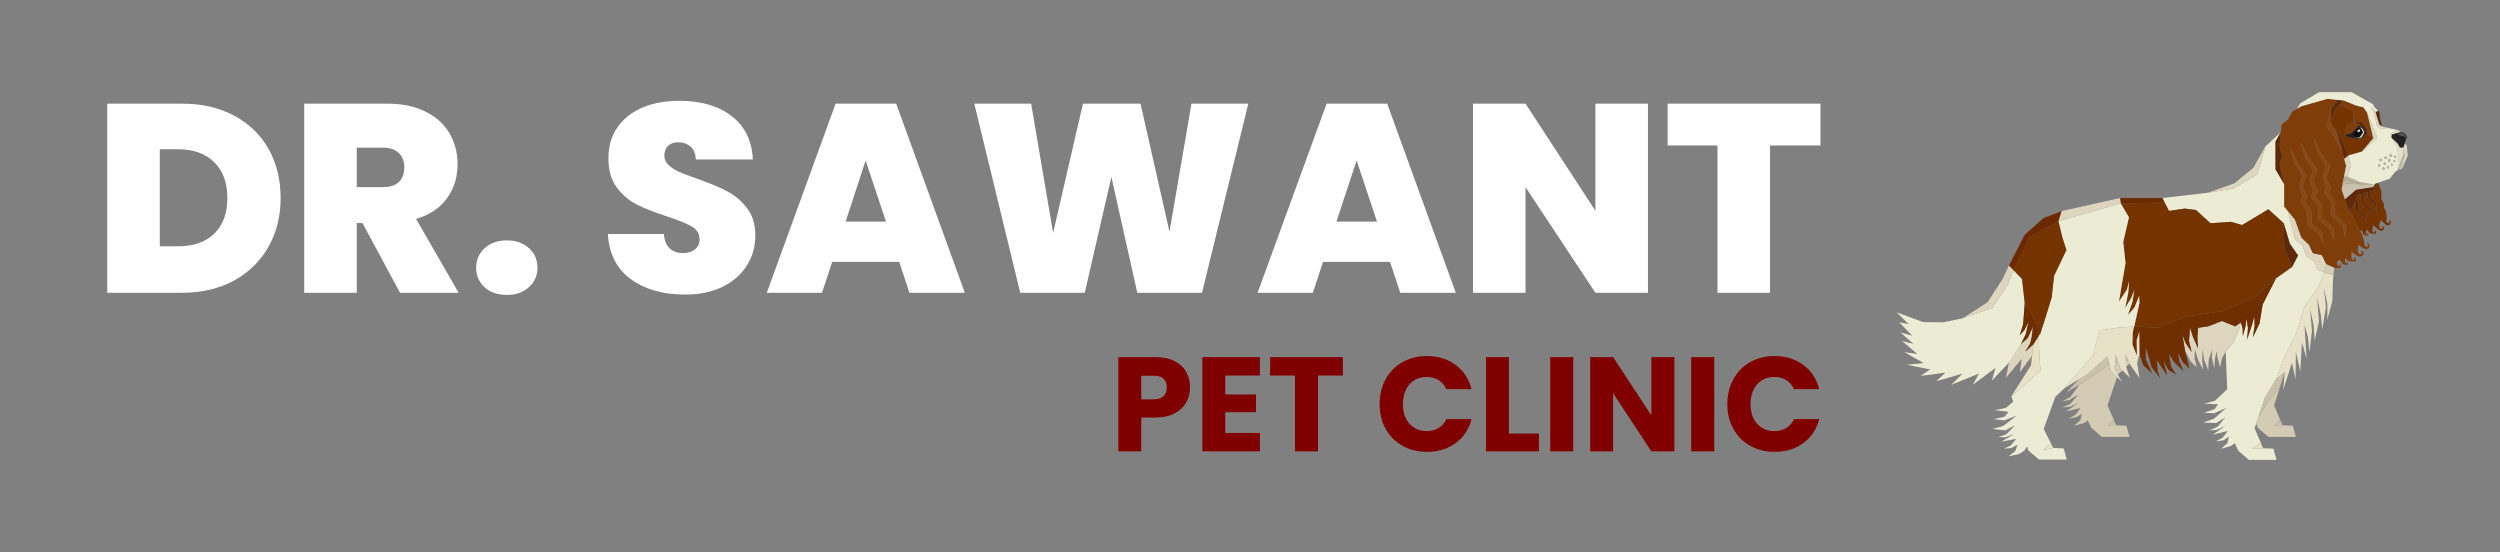 <svg viewBox="0 0 13.987 3.089" xmlns:xlink="http://www.w3.org/1999/xlink" version="1.1" xmlns="http://www.w3.org/2000/svg">
  <rect x="0" y="0" width="13.987" height="3.089" fill="#808080" stroke="none"/>
  <g transform="matrix(1,0,0,1,0.516,0.564)">
    <g>
      <path fill-rule="nonzero" fill="#ffffff" d="M 0.794 0.083 Q 0.919 0.15 0.987 0.27 Q 1.054 0.39 1.054 0.544 Q 1.054 0.697 0.986 0.817 Q 0.918 0.937 0.793 1.006 Q 0.667 1.074 0.503 1.074 L 0.084 1.074 L 0.084 0.016 L 0.503 0.016 Q 0.669 0.016 0.794 0.083 M 0.682 0.744 Q 0.756 0.673 0.756 0.544 Q 0.756 0.414 0.682 0.343 Q 0.609 0.271 0.48 0.271 L 0.378 0.271 L 0.378 0.814 L 0.48 0.814 Q 0.609 0.814 0.682 0.744 M 1.722 1.074 L 1.512 0.684 L 1.48 0.684 L 1.48 1.074 L 1.186 1.074 L 1.186 0.016 L 1.65 0.016 Q 1.777 0.016 1.866 0.061 Q 1.954 0.105 1.999 0.182 Q 2.044 0.259 2.044 0.355 Q 2.044 0.463 1.985 0.545 Q 1.926 0.627 1.812 0.661 L 2.05 1.074 L 1.722 1.074 M 1.48 0.483 L 1.626 0.483 Q 1.686 0.483 1.716 0.454 Q 1.746 0.426 1.746 0.372 Q 1.746 0.321 1.715 0.292 Q 1.684 0.262 1.626 0.262 L 1.48 0.262 L 1.48 0.483 M 2.195 1.043 Q 2.148 1 2.148 0.934 Q 2.148 0.868 2.195 0.825 Q 2.242 0.781 2.32 0.781 Q 2.397 0.781 2.444 0.825 Q 2.491 0.868 2.491 0.934 Q 2.491 0.999 2.444 1.042 Q 2.397 1.086 2.32 1.086 Q 2.242 1.086 2.195 1.043 M 3.012 0.997 Q 2.894 0.909 2.885 0.745 L 3.198 0.745 Q 3.203 0.801 3.231 0.826 Q 3.26 0.852 3.305 0.852 Q 3.345 0.852 3.371 0.832 Q 3.398 0.811 3.398 0.775 Q 3.398 0.729 3.354 0.703 Q 3.311 0.678 3.213 0.646 Q 3.11 0.612 3.046 0.58 Q 2.982 0.547 2.935 0.485 Q 2.888 0.423 2.888 0.322 Q 2.888 0.22 2.939 0.148 Q 2.99 0.075 3.08 0.037 Q 3.17 -2.220446049250313e-16 3.284 -2.220446049250313e-16 Q 3.468 -2.220446049250313e-16 3.578 0.086 Q 3.689 0.172 3.696 0.328 L 3.377 0.328 Q 3.375 0.28 3.347 0.256 Q 3.32 0.232 3.276 0.232 Q 3.243 0.232 3.222 0.252 Q 3.201 0.271 3.201 0.307 Q 3.201 0.337 3.224 0.359 Q 3.248 0.381 3.282 0.397 Q 3.317 0.412 3.384 0.436 Q 3.485 0.471 3.55 0.505 Q 3.615 0.538 3.662 0.599 Q 3.71 0.66 3.71 0.753 Q 3.71 0.847 3.662 0.922 Q 3.615 0.997 3.526 1.041 Q 3.437 1.084 3.315 1.084 Q 3.131 1.084 3.012 0.997 M 4.515 0.901 L 4.14 0.901 L 4.083 1.074 L 3.774 1.074 L 4.159 0.016 L 4.498 0.016 L 4.882 1.074 L 4.572 1.074 L 4.515 0.901 M 4.441 0.676 L 4.327 0.334 L 4.215 0.676 L 4.441 0.676 M 6.468 0.016 L 6.209 1.074 L 5.847 1.074 L 5.702 0.426 L 5.553 1.074 L 5.192 1.074 L 4.935 0.016 L 5.253 0.016 L 5.376 0.739 L 5.543 0.016 L 5.865 0.016 L 6.027 0.733 L 6.15 0.016 L 6.468 0.016 M 7.261 0.901 L 6.886 0.901 L 6.829 1.074 L 6.52 1.074 L 6.906 0.016 L 7.245 0.016 L 7.629 1.074 L 7.318 1.074 L 7.261 0.901 M 7.188 0.676 L 7.074 0.334 L 6.961 0.676 L 7.188 0.676 M 8.704 1.074 L 8.41 1.074 L 8.019 0.483 L 8.019 1.074 L 7.725 1.074 L 7.725 0.016 L 8.019 0.016 L 8.41 0.615 L 8.41 0.016 L 8.704 0.016 L 8.704 1.074 M 9.669 0.016 L 9.669 0.25 L 9.387 0.25 L 9.387 1.074 L 9.093 1.074 L 9.093 0.25 L 8.814 0.25 L 8.814 0.016 L 9.669 0.016"></path>
    </g>
    <g>
      <path fill-rule="nonzero" fill="#800000" d="M 6.121 1.687 Q 6.1 1.725 6.057 1.748 Q 6.013 1.772 5.949 1.772 L 5.869 1.772 L 5.869 1.961 L 5.741 1.961 L 5.741 1.434 L 5.949 1.434 Q 6.012 1.434 6.055 1.456 Q 6.099 1.478 6.12 1.516 Q 6.142 1.554 6.142 1.604 Q 6.142 1.649 6.121 1.687 M 5.994 1.652 Q 6.012 1.635 6.012 1.604 Q 6.012 1.572 5.994 1.555 Q 5.976 1.538 5.939 1.538 L 5.869 1.538 L 5.869 1.67 L 5.939 1.67 Q 5.976 1.67 5.994 1.652 M 6.339 1.537 L 6.339 1.643 L 6.511 1.643 L 6.511 1.742 L 6.339 1.742 L 6.339 1.858 L 6.533 1.858 L 6.533 1.961 L 6.211 1.961 L 6.211 1.434 L 6.533 1.434 L 6.533 1.537 L 6.339 1.537 M 6.997 1.434 L 6.997 1.537 L 6.858 1.537 L 6.858 1.961 L 6.729 1.961 L 6.729 1.537 L 6.59 1.537 L 6.59 1.434 L 6.997 1.434 M 7.236 1.558 Q 7.27 1.496 7.331 1.462 Q 7.391 1.428 7.467 1.428 Q 7.561 1.428 7.628 1.478 Q 7.695 1.527 7.717 1.613 L 7.576 1.613 Q 7.56 1.58 7.532 1.562 Q 7.503 1.545 7.466 1.545 Q 7.407 1.545 7.37 1.586 Q 7.333 1.628 7.333 1.697 Q 7.333 1.766 7.37 1.807 Q 7.407 1.848 7.466 1.848 Q 7.503 1.848 7.532 1.831 Q 7.56 1.814 7.576 1.781 L 7.717 1.781 Q 7.695 1.866 7.628 1.915 Q 7.561 1.964 7.467 1.964 Q 7.391 1.964 7.331 1.93 Q 7.27 1.896 7.236 1.835 Q 7.203 1.775 7.203 1.697 Q 7.203 1.619 7.236 1.558 M 7.926 1.862 L 8.094 1.862 L 8.094 1.961 L 7.798 1.961 L 7.798 1.434 L 7.926 1.434 L 7.926 1.862 M 8.286 1.434 L 8.286 1.961 L 8.157 1.961 L 8.157 1.434 L 8.286 1.434 M 8.852 1.961 L 8.723 1.961 L 8.509 1.636 L 8.509 1.961 L 8.381 1.961 L 8.381 1.434 L 8.509 1.434 L 8.723 1.76 L 8.723 1.434 L 8.852 1.434 L 8.852 1.961 M 9.075 1.434 L 9.075 1.961 L 8.946 1.961 L 8.946 1.434 L 9.075 1.434 M 9.182 1.558 Q 9.215 1.496 9.276 1.462 Q 9.336 1.428 9.413 1.428 Q 9.506 1.428 9.573 1.478 Q 9.64 1.527 9.662 1.613 L 9.521 1.613 Q 9.506 1.58 9.477 1.562 Q 9.448 1.545 9.411 1.545 Q 9.352 1.545 9.315 1.586 Q 9.278 1.628 9.278 1.697 Q 9.278 1.766 9.315 1.807 Q 9.352 1.848 9.411 1.848 Q 9.448 1.848 9.477 1.831 Q 9.506 1.814 9.521 1.781 L 9.662 1.781 Q 9.64 1.866 9.573 1.915 Q 9.506 1.964 9.413 1.964 Q 9.336 1.964 9.276 1.93 Q 9.215 1.896 9.182 1.835 Q 9.148 1.775 9.148 1.697 Q 9.148 1.619 9.182 1.558"></path>
    </g>
    <g clip-path="url(#SvgjsClipPath1001)">
      <g clip-path="url(#SvgjsClipPath1000a0bacb3e-d289-49e9-b6ba-ab05aea48de8)">
        <path fill-rule="nonzero" transform="matrix(1,0,0,1,0,0)" fill="#ddd5be" d="M 10.851 1.323 L 10.858 1.264 L 10.828 1.328 L 10.791 1.361 L 10.724 1.464 L 10.707 1.549 L 10.795 1.444 L 10.785 1.518 L 10.853 1.427 L 10.861 1.362 L 10.815 1.403 L 10.842 1.359 L 10.851 1.323 Z"></path>
      </g>
      <g clip-path="url(#SvgjsClipPath1000a0bacb3e-d289-49e9-b6ba-ab05aea48de8)">
        <path fill-rule="nonzero" transform="matrix(1,0,0,1,0,0)" fill="#ececd5" d="M 10.784 1.312 L 10.803 1.251 L 10.812 1.131 L 10.797 0.997 L 10.75 0.948 L 10.714 1.034 L 10.631 1.159 L 10.464 1.217 L 10.357 1.239 L 10.243 1.238 L 10.095 1.183 L 10.163 1.25 L 10.11 1.239 L 10.182 1.314 L 10.117 1.296 L 10.19 1.361 L 10.125 1.343 L 10.212 1.417 L 10.138 1.406 L 10.246 1.467 L 10.152 1.477 L 10.283 1.503 L 10.23 1.539 L 10.368 1.521 L 10.317 1.569 L 10.464 1.526 L 10.401 1.589 L 10.556 1.526 L 10.521 1.589 L 10.648 1.495 L 10.628 1.566 L 10.724 1.464 L 10.791 1.361 L 10.818 1.305 L 10.833 1.237 L 10.81 1.283 L 10.784 1.312 Z"></path>
      </g>
      <g clip-path="url(#SvgjsClipPath1000a0bacb3e-d289-49e9-b6ba-ab05aea48de8)">
        <path fill-rule="nonzero" transform="matrix(1,0,0,1,0,0)" fill="#d3cbb4" d="M 12.175 1.68 L 12.119 1.771 L 12.108 1.803 L 12.115 1.829 L 12.175 1.88 L 12.329 1.88 L 12.312 1.818 L 12.255 1.815 L 12.209 1.815 L 12.241 1.785 L 12.207 1.704 L 12.24 1.601 L 12.175 1.68 Z"></path>
      </g>
      <g clip-path="url(#SvgjsClipPath1000a0bacb3e-d289-49e9-b6ba-ab05aea48de8)">
        <path fill-rule="nonzero" transform="matrix(1,0,0,1,0,0)" fill="#ececd5" d="M 12.329 1.308 L 12.377 1.152 L 12.448 1.052 L 12.477 0.993 L 12.487 0.959 L 12.448 0.944 L 12.434 0.9 L 12.389 0.87 L 12.364 0.807 L 12.324 0.774 L 12.285 0.617 L 12.264 0.592 L 12.264 0.467 L 12.215 0.383 L 12.215 0.228 L 12.244 0.176 L 12.158 0.256 L 12.113 0.412 L 11.98 0.49 L 11.837 0.514 L 11.582 0.544 L 11.595 0.57 L 11.619 0.616 L 11.707 0.603 L 11.77 0.611 L 11.851 0.685 L 11.965 0.677 L 12.028 0.695 L 12.175 0.607 L 12.261 0.685 L 12.295 0.799 L 12.341 0.865 L 12.308 0.929 L 12.218 0.993 L 12.143 1.14 L 12.126 1.244 L 12.089 1.323 L 12.098 1.258 L 12.097 1.206 L 12.082 1.258 L 12.056 1.336 L 12.061 1.27 L 12.052 1.219 L 12.047 1.263 L 12.032 1.316 L 12.031 1.273 L 12.021 1.24 L 12.012 1.277 L 11.982 1.348 L 11.936 1.403 L 11.945 1.613 L 11.877 1.678 L 11.815 1.694 L 11.893 1.698 L 11.874 1.726 L 11.814 1.745 L 11.873 1.748 L 11.941 1.717 L 11.87 1.779 L 11.81 1.8 L 11.882 1.803 L 11.935 1.771 L 11.891 1.823 L 11.846 1.844 L 11.886 1.841 L 11.934 1.819 L 11.864 1.868 L 11.948 1.847 L 11.919 1.885 L 11.882 1.905 L 11.922 1.9 L 11.955 1.879 L 11.946 1.915 L 11.91 1.947 L 11.966 1.931 L 11.988 1.916 L 12.006 1.957 L 12.066 2.009 L 12.221 2.009 L 12.203 1.946 L 12.146 1.944 L 12.085 1.944 L 12.133 1.914 L 12.098 1.832 L 12.108 1.803 L 12.119 1.771 L 12.157 1.658 L 12.219 1.557 L 12.264 1.435 L 12.329 1.308 Z"></path>
      </g>
      <g clip-path="url(#SvgjsClipPath1000a0bacb3e-d289-49e9-b6ba-ab05aea48de8)">
        <path fill-rule="nonzero" transform="matrix(1,0,0,1,0,0)" fill="#e7e1c8" d="M 12.487 0.959 L 12.477 0.993 L 12.448 1.052 L 12.377 1.152 L 12.329 1.308 L 12.264 1.435 L 12.219 1.557 L 12.267 1.518 L 12.258 1.618 L 12.307 1.466 L 12.327 1.557 L 12.329 1.406 L 12.354 1.514 L 12.363 1.352 L 12.389 1.443 L 12.377 1.253 L 12.396 1.321 L 12.405 1.407 L 12.419 1.287 L 12.408 1.164 L 12.429 1.258 L 12.434 1.342 L 12.458 1.234 L 12.448 1.099 L 12.468 1.196 L 12.477 1.279 L 12.497 1.155 L 12.485 1.044 L 12.505 1.137 L 12.505 1.225 L 12.533 1.12 L 12.537 0.993 L 12.539 0.976 L 12.487 0.959 Z"></path>
      </g>
      <g clip-path="url(#SvgjsClipPath1000a0bacb3e-d289-49e9-b6ba-ab05aea48de8)">
        <path fill-rule="nonzero" transform="matrix(1,0,0,1,0,0)" fill="#753300" d="M 12.264 0.826 L 12.261 0.685 L 12.175 0.607 L 12.028 0.695 L 11.965 0.677 L 11.851 0.685 L 11.77 0.611 L 11.707 0.603 L 11.619 0.616 L 11.595 0.57 L 11.349 0.574 L 11.395 0.652 L 11.363 0.79 L 11.376 0.907 L 11.339 1.123 L 11.384 1.056 L 11.396 1.008 L 11.391 1.075 L 11.374 1.159 L 11.408 1.103 L 11.425 1.057 L 11.415 1.123 L 11.389 1.199 L 11.426 1.156 L 11.452 1.092 L 11.454 1.131 L 11.425 1.262 L 11.555 1.27 L 11.712 1.208 L 11.918 1.177 L 12.094 1.103 L 12.218 0.993 L 12.308 0.929 L 12.264 0.826 Z"></path>
      </g>
      <g clip-path="url(#SvgjsClipPath1000a0bacb3e-d289-49e9-b6ba-ab05aea48de8)">
        <path fill-rule="nonzero" transform="matrix(1,0,0,1,0,0)" fill="#ddd5be" d="M 11.982 1.348 L 12.012 1.277 L 12.021 1.24 L 11.99 1.262 L 11.915 1.232 L 11.838 1.262 L 11.782 1.27 L 11.778 1.319 L 11.781 1.385 L 11.752 1.317 L 11.737 1.27 L 11.731 1.343 L 11.746 1.406 L 11.712 1.356 L 11.694 1.308 L 11.709 1.398 L 11.74 1.457 L 11.775 1.492 L 11.762 1.443 L 11.764 1.391 L 11.783 1.453 L 11.81 1.504 L 11.805 1.45 L 11.807 1.394 L 11.817 1.453 L 11.839 1.508 L 11.841 1.449 L 11.859 1.393 L 11.859 1.438 L 11.872 1.497 L 11.877 1.442 L 11.885 1.401 L 11.891 1.438 L 11.905 1.491 L 11.915 1.442 L 11.936 1.403 L 11.982 1.348 Z"></path>
      </g>
      <g clip-path="url(#SvgjsClipPath1000a0bacb3e-d289-49e9-b6ba-ab05aea48de8)">
        <path fill-rule="nonzero" transform="matrix(1,0,0,1,0,0)" fill="#d3cbb4" d="M 11.336 1.463 L 11.317 1.467 L 11.314 1.498 L 11.333 1.532 L 11.358 1.508 L 11.348 1.498 L 11.336 1.463 Z"></path>
      </g>
      <g clip-path="url(#SvgjsClipPath1000a0bacb3e-d289-49e9-b6ba-ab05aea48de8)">
        <path fill-rule="nonzero" transform="matrix(1,0,0,1,0,0)" fill="#d3cbb4" d="M 11.286 1.474 L 11.118 1.588 L 11.067 1.658 L 11.023 1.68 L 11.06 1.675 L 11.112 1.643 L 11.068 1.695 L 11.023 1.715 L 11.064 1.712 L 11.111 1.691 L 11.041 1.739 L 11.125 1.718 L 11.096 1.757 L 11.059 1.777 L 11.099 1.771 L 11.132 1.751 L 11.123 1.787 L 11.087 1.818 L 11.143 1.803 L 11.165 1.788 L 11.184 1.829 L 11.243 1.88 L 11.398 1.88 L 11.381 1.818 L 11.323 1.815 L 11.277 1.815 L 11.31 1.784 L 11.275 1.704 L 11.329 1.545 L 11.294 1.508 L 11.286 1.474 Z"></path>
      </g>
      <g clip-path="url(#SvgjsClipPath1000a0bacb3e-d289-49e9-b6ba-ab05aea48de8)">
        <path fill-rule="nonzero" transform="matrix(1,0,0,1,0,0)" fill="#d3cbb4" d="M 11.377 1.455 L 11.379 1.489 L 11.399 1.47 L 11.391 1.452 L 11.377 1.455 Z"></path>
      </g>
      <g clip-path="url(#SvgjsClipPath1000a0bacb3e-d289-49e9-b6ba-ab05aea48de8)">
        <path fill-rule="nonzero" transform="matrix(1,0,0,1,0,0)" fill="#c9c1aa" d="M 11.376 1.419 L 11.377 1.455 L 11.391 1.452 L 11.376 1.419 Z"></path>
      </g>
      <g clip-path="url(#SvgjsClipPath1000a0bacb3e-d289-49e9-b6ba-ab05aea48de8)">
        <path fill-rule="nonzero" transform="matrix(1,0,0,1,0,0)" fill="#c9c1aa" d="M 11.321 1.422 L 11.317 1.467 L 11.336 1.463 L 11.321 1.422 Z"></path>
      </g>
      <g clip-path="url(#SvgjsClipPath1000a0bacb3e-d289-49e9-b6ba-ab05aea48de8)">
        <path fill-rule="nonzero" transform="matrix(1,0,0,1,0,0)" fill="#c9c1aa" d="M 11.275 1.429 L 11.162 1.53 L 11.116 1.557 L 11.045 1.632 L 11.118 1.588 L 11.286 1.474 L 11.275 1.429 Z"></path>
      </g>
      <g clip-path="url(#SvgjsClipPath1000a0bacb3e-d289-49e9-b6ba-ab05aea48de8)">
        <path fill-rule="nonzero" transform="matrix(1,0,0,1,0,0)" fill="#e7e1c8" d="M 11.449 1.432 L 11.455 1.42 L 11.454 1.287 L 11.437 1.34 L 11.439 1.423 L 11.416 1.364 L 11.417 1.296 L 11.425 1.262 L 11.329 1.27 L 11.229 1.284 L 11.195 1.422 L 11.034 1.608 L 11.116 1.557 L 11.162 1.53 L 11.275 1.429 L 11.286 1.474 L 11.294 1.508 L 11.329 1.545 L 11.357 1.576 L 11.333 1.532 L 11.314 1.498 L 11.317 1.467 L 11.321 1.422 L 11.336 1.463 L 11.348 1.498 L 11.358 1.508 L 11.401 1.55 L 11.379 1.489 L 11.379 1.489 L 11.377 1.455 L 11.376 1.419 L 11.391 1.452 L 11.399 1.47 L 11.404 1.48 L 11.454 1.55 L 11.441 1.469 L 11.449 1.432 Z"></path>
      </g>
      <g clip-path="url(#SvgjsClipPath1000a0bacb3e-d289-49e9-b6ba-ab05aea48de8)">
        <path fill-rule="nonzero" transform="matrix(1,0,0,1,0,0)" fill="#ddd5be" d="M 12.285 0.617 L 12.324 0.664 L 12.36 0.765 L 12.403 0.806 L 12.424 0.853 L 12.475 0.864 L 12.499 0.914 L 12.487 0.959 L 12.448 0.944 L 12.434 0.9 L 12.389 0.87 L 12.364 0.807 L 12.324 0.774 L 12.285 0.617 Z"></path>
      </g>
      <g clip-path="url(#SvgjsClipPath1000a0bacb3e-d289-49e9-b6ba-ab05aea48de8)">
        <path fill-rule="nonzero" transform="matrix(1,0,0,1,0,0)" fill="#ececd5" d="M 11.376 0.907 L 11.363 0.79 L 11.395 0.652 L 11.349 0.574 L 11 0.673 L 11.023 0.767 L 11.045 0.835 L 10.976 0.979 L 10.963 1.098 L 10.931 1.203 L 10.9 1.3 L 10.888 1.319 L 10.9 1.51 L 10.737 1.653 L 10.747 1.684 L 10.706 1.718 L 10.643 1.731 L 10.721 1.74 L 10.7 1.767 L 10.638 1.781 L 10.698 1.788 L 10.767 1.761 L 10.692 1.819 L 10.631 1.836 L 10.703 1.844 L 10.758 1.815 L 10.71 1.865 L 10.664 1.882 L 10.705 1.882 L 10.754 1.863 L 10.681 1.907 L 10.765 1.891 L 10.734 1.928 L 10.696 1.946 L 10.736 1.943 L 10.771 1.924 L 10.759 1.96 L 10.721 1.989 L 10.778 1.977 L 10.809 1.958 L 10.825 1.933 L 10.832 1.956 L 10.892 2.007 L 11.047 2.007 L 11.03 1.945 L 10.972 1.942 L 10.913 1.954 L 10.959 1.917 L 10.918 1.836 L 10.983 1.656 L 11.034 1.608 L 11.195 1.422 L 11.229 1.284 L 11.329 1.27 L 11.425 1.262 L 11.454 1.131 L 11.452 1.092 L 11.426 1.156 L 11.389 1.199 L 11.415 1.123 L 11.425 1.057 L 11.408 1.103 L 11.374 1.159 L 11.391 1.075 L 11.396 1.008 L 11.384 1.056 L 11.339 1.123 L 11.376 0.907 Z"></path>
      </g>
      <g clip-path="url(#SvgjsClipPath1000a0bacb3e-d289-49e9-b6ba-ab05aea48de8)">
        <path fill-rule="nonzero" transform="matrix(1,0,0,1,0,0)" fill="#c9c1aa" d="M 12.584 0.498 L 12.603 0.552 L 12.666 0.498 L 12.762 0.483 L 12.776 0.462 L 12.762 0.467 L 12.685 0.467 L 12.611 0.462 L 12.589 0.472 L 12.584 0.498 Z"></path>
      </g>
      <g clip-path="url(#SvgjsClipPath1000a0bacb3e-d289-49e9-b6ba-ab05aea48de8)">
        <path fill-rule="nonzero" transform="matrix(1,0,0,1,0,0)" fill="#5e290a" d="M 12.774 0.062 L 12.789 0.056 L 12.797 0.063 L 12.799 0.096 L 12.811 0.144 L 12.795 0.132 L 12.774 0.062 Z"></path>
      </g>
      <g clip-path="url(#SvgjsClipPath1000a0bacb3e-d289-49e9-b6ba-ab05aea48de8)">
        <path fill-rule="nonzero" transform="matrix(1,0,0,1,0,0)" fill="#753300" d="M 12.52 0.118 L 12.547 0.051 L 12.576 0.02 L 12.649 0.056 L 12.652 0.118 L 12.611 0.143 L 12.6 0.195 L 12.663 0.213 L 12.702 0.209 L 12.717 0.186 L 12.727 0.184 L 12.762 0.209 L 12.699 0.283 L 12.622 0.306 L 12.57 0.182 L 12.54 0.151 L 12.52 0.118 Z"></path>
      </g>
      <g clip-path="url(#SvgjsClipPath1000a0bacb3e-d289-49e9-b6ba-ab05aea48de8)">
        <path fill-rule="nonzero" transform="matrix(1,0,0,1,0,0)" fill="#7f3d0a" d="M 12.652 0.118 L 12.679 0.128 L 12.699 0.143 L 12.68 0.139 L 12.641 0.179 L 12.6 0.195 L 12.611 0.143 L 12.652 0.118 Z"></path>
      </g>
      <g clip-path="url(#SvgjsClipPath1000a0bacb3e-d289-49e9-b6ba-ab05aea48de8)">
        <path fill-rule="nonzero" transform="matrix(1,0,0,1,0,0)" fill="#7f3d0a" d="M 12.724 0.795 L 12.733 0.803 L 12.729 0.818 L 12.713 0.811 L 12.711 0.788 L 12.701 0.753 L 12.688 0.728 L 12.633 0.622 L 12.615 0.586 L 12.603 0.552 L 12.584 0.498 L 12.589 0.472 L 12.594 0.444 L 12.598 0.425 L 12.61 0.363 L 12.599 0.324 L 12.59 0.29 L 12.546 0.204 L 12.501 0.143 L 12.526 0.048 L 12.562 -0.006 L 12.506 -0.011 L 12.36 0.03 L 12.335 0.045 L 12.307 0.062 L 12.286 0.104 L 12.25 0.132 L 12.244 0.176 L 12.238 0.254 L 12.252 0.31 L 12.238 0.359 L 12.264 0.467 L 12.264 0.592 L 12.285 0.617 L 12.324 0.664 L 12.36 0.765 L 12.403 0.806 L 12.424 0.852 L 12.475 0.864 L 12.499 0.914 L 12.544 0.935 L 12.562 0.935 L 12.576 0.936 L 12.582 0.923 L 12.57 0.909 L 12.575 0.919 L 12.57 0.927 L 12.562 0.921 L 12.559 0.911 L 12.56 0.898 L 12.577 0.89 L 12.591 0.914 L 12.617 0.919 L 12.622 0.904 L 12.613 0.893 L 12.618 0.904 L 12.615 0.911 L 12.606 0.907 L 12.603 0.894 L 12.605 0.882 L 12.629 0.898 L 12.663 0.898 L 12.666 0.881 L 12.646 0.872 L 12.657 0.881 L 12.658 0.889 L 12.648 0.891 L 12.64 0.879 L 12.64 0.846 L 12.677 0.87 L 12.697 0.87 L 12.709 0.857 L 12.705 0.843 L 12.687 0.841 L 12.7 0.849 L 12.696 0.858 L 12.683 0.858 L 12.675 0.84 L 12.678 0.807 L 12.704 0.822 L 12.719 0.832 L 12.738 0.824 L 12.741 0.801 Z M 12.461 0.75 L 12.396 0.694 L 12.393 0.616 L 12.357 0.567 L 12.366 0.529 L 12.349 0.475 L 12.367 0.417 L 12.322 0.348 L 12.295 0.259 L 12.338 0.348 L 12.389 0.417 L 12.365 0.482 L 12.393 0.536 L 12.377 0.565 L 12.416 0.616 L 12.416 0.688 L 12.479 0.739 L 12.482 0.799 Z M 12.52 0.719 L 12.456 0.663 L 12.452 0.585 L 12.416 0.537 L 12.425 0.499 L 12.408 0.444 L 12.426 0.386 L 12.381 0.317 L 12.354 0.229 L 12.397 0.317 L 12.449 0.386 L 12.424 0.451 L 12.452 0.505 L 12.437 0.534 L 12.475 0.585 L 12.475 0.658 L 12.538 0.708 L 12.542 0.784 Z M 12.591 0.701 L 12.528 0.641 L 12.525 0.563 L 12.488 0.514 L 12.498 0.476 L 12.481 0.421 L 12.498 0.363 L 12.454 0.295 L 12.426 0.206 L 12.47 0.295 L 12.521 0.364 L 12.496 0.429 L 12.524 0.483 L 12.509 0.512 L 12.547 0.563 L 12.547 0.635 L 12.606 0.689 L 12.609 0.774 Z"></path>
      </g>
      <g clip-path="url(#SvgjsClipPath1000a0bacb3e-d289-49e9-b6ba-ab05aea48de8)">
        <path fill-rule="nonzero" transform="matrix(1,0,0,1,0,0)" fill="#894714" d="M 12.416 0.688 L 12.416 0.616 L 12.377 0.565 L 12.393 0.536 L 12.365 0.482 L 12.389 0.417 L 12.338 0.348 L 12.295 0.259 L 12.322 0.348 L 12.367 0.417 L 12.349 0.475 L 12.366 0.529 L 12.357 0.567 L 12.393 0.616 L 12.396 0.694 L 12.461 0.75 L 12.482 0.799 L 12.479 0.739 L 12.416 0.688 Z"></path>
      </g>
      <g clip-path="url(#SvgjsClipPath1000a0bacb3e-d289-49e9-b6ba-ab05aea48de8)">
        <path fill-rule="nonzero" transform="matrix(1,0,0,1,0,0)" fill="#894714" d="M 12.475 0.658 L 12.475 0.585 L 12.436 0.534 L 12.452 0.505 L 12.424 0.451 L 12.449 0.386 L 12.397 0.317 L 12.354 0.229 L 12.381 0.317 L 12.426 0.386 L 12.409 0.444 L 12.425 0.499 L 12.416 0.537 L 12.452 0.585 L 12.456 0.663 L 12.52 0.719 L 12.542 0.784 L 12.538 0.708 L 12.475 0.658 Z"></path>
      </g>
      <g clip-path="url(#SvgjsClipPath1000a0bacb3e-d289-49e9-b6ba-ab05aea48de8)">
        <path fill-rule="nonzero" transform="matrix(1,0,0,1,0,0)" fill="#894714" d="M 12.547 0.635 L 12.547 0.563 L 12.509 0.512 L 12.524 0.483 L 12.496 0.429 L 12.521 0.363 L 12.47 0.295 L 12.426 0.206 L 12.454 0.295 L 12.498 0.363 L 12.481 0.421 L 12.498 0.476 L 12.488 0.514 L 12.525 0.563 L 12.528 0.641 L 12.591 0.701 L 12.609 0.774 L 12.606 0.689 L 12.547 0.635 Z"></path>
      </g>
      <g clip-path="url(#SvgjsClipPath1000a0bacb3e-d289-49e9-b6ba-ab05aea48de8)">
        <path fill-rule="nonzero" transform="matrix(1,0,0,1,0,0)" fill="#e2e2cb" d="M 12.911 0.261 L 12.93 0.261 L 12.93 0.284 L 12.93 0.301 L 12.899 0.387 L 12.903 0.303 L 12.894 0.257 L 12.864 0.206 L 12.899 0.239 L 12.911 0.261 Z"></path>
      </g>
      <g clip-path="url(#SvgjsClipPath1000a0bacb3e-d289-49e9-b6ba-ab05aea48de8)">
        <path fill-rule="nonzero" transform="matrix(1,0,0,1,0,0)" fill="#bfb7a0" d="M 12.93 0.284 L 12.938 0.307 L 12.916 0.383 L 12.899 0.387 L 12.93 0.301 L 12.93 0.284 Z"></path>
      </g>
      <g clip-path="url(#SvgjsClipPath1000a0bacb3e-d289-49e9-b6ba-ab05aea48de8)">
        <path fill-rule="nonzero" transform="matrix(1,0,0,1,0,0)" fill="#5e290a" d="M 12.652 0.118 L 12.698 0.118 L 12.728 0.154 L 12.727 0.184 L 12.699 0.143 L 12.679 0.128 L 12.652 0.118 Z"></path>
      </g>
      <g clip-path="url(#SvgjsClipPath1000a0bacb3e-d289-49e9-b6ba-ab05aea48de8)">
        <path fill-rule="nonzero" transform="matrix(1,0,0,1,0,0)" fill="#5e290a" d="M 12.596 -0.002 L 12.576 0.02 L 12.547 0.051 L 12.52 0.118 L 12.526 0.048 L 12.562 -0.006 L 12.596 -0.002 Z"></path>
      </g>
      <g clip-path="url(#SvgjsClipPath1000a0bacb3e-d289-49e9-b6ba-ab05aea48de8)">
        <path fill-rule="nonzero" transform="matrix(1,0,0,1,0,0)" fill="#ddd5be" d="M 12.899 0.163 L 12.917 0.175 L 12.866 0.189 L 12.864 0.206 L 12.858 0.184 L 12.899 0.163 Z"></path>
      </g>
      <g clip-path="url(#SvgjsClipPath1000a0bacb3e-d289-49e9-b6ba-ab05aea48de8)">
        <path fill-rule="nonzero" transform="matrix(1,0,0,1,0,0)" fill="#d8d8c1" d="M 12.938 0.237 L 12.93 0.261 L 12.93 0.284 L 12.938 0.307 L 12.916 0.383 L 12.922 0.382 L 12.955 0.307 L 12.95 0.251 L 12.938 0.237 Z"></path>
      </g>
      <g clip-path="url(#SvgjsClipPath1000a0bacb3e-d289-49e9-b6ba-ab05aea48de8)">
        <path fill-rule="nonzero" transform="matrix(1,0,0,1,0,0)" fill="#ddd5be" d="M 12.599 0.324 L 12.622 0.306 L 12.638 0.358 L 12.619 0.425 L 12.598 0.425 L 12.61 0.363 L 12.599 0.324 Z"></path>
      </g>
      <g clip-path="url(#SvgjsClipPath1000a0bacb3e-d289-49e9-b6ba-ab05aea48de8)">
        <path fill-rule="nonzero" transform="matrix(1,0,0,1,0,0)" fill="#5e290a" d="M 12.54 0.151 L 12.57 0.182 L 12.622 0.306 L 12.599 0.324 L 12.59 0.29 L 12.561 0.184 L 12.54 0.151 Z"></path>
      </g>
      <g clip-path="url(#SvgjsClipPath1000a0bacb3e-d289-49e9-b6ba-ab05aea48de8)">
        <path fill-rule="nonzero" transform="matrix(1,0,0,1,0,0)" fill="#bfb7a0" d="M 12.685 0.467 L 12.614 0.444 L 12.594 0.444 L 12.589 0.472 L 12.611 0.462 L 12.685 0.467 Z"></path>
      </g>
      <g clip-path="url(#SvgjsClipPath1000a0bacb3e-d289-49e9-b6ba-ab05aea48de8)">
        <path fill-rule="nonzero" transform="matrix(1,0,0,1,0,0)" fill="#7f3d0a" d="M 12.727 0.065 L 12.706 0.036 L 12.668 0.027 L 12.596 -0.002 L 12.576 0.02 L 12.649 0.056 L 12.652 0.118 L 12.698 0.118 L 12.728 0.154 L 12.727 0.184 L 12.762 0.209 L 12.727 0.065 Z"></path>
      </g>
      <g clip-path="url(#SvgjsClipPath1000a0bacb3e-d289-49e9-b6ba-ab05aea48de8)">
        <path fill-rule="nonzero" transform="matrix(1,0,0,1,0,0)" fill="#894714" d="M 12.526 0.048 L 12.5 0.143 L 12.546 0.204 L 12.59 0.29 L 12.561 0.184 L 12.54 0.151 L 12.52 0.118 L 12.526 0.048 Z"></path>
      </g>
      <g clip-path="url(#SvgjsClipPath1000a0bacb3e-d289-49e9-b6ba-ab05aea48de8)">
        <path fill-rule="nonzero" transform="matrix(1,0,0,1,0,0)" fill="#d8d8c1" d="M 12.747 0.031 L 12.774 0.062 L 12.795 0.132 L 12.811 0.144 L 12.847 0.152 L 12.804 0.156 L 12.783 0.143 L 12.766 0.067 L 12.747 0.031 Z"></path>
      </g>
      <g clip-path="url(#SvgjsClipPath1000a0bacb3e-d289-49e9-b6ba-ab05aea48de8)">
        <path fill-rule="nonzero" transform="matrix(1,0,0,1,0,0)" fill="#753300" d="M 12.847 0.665 L 12.854 0.674 L 12.848 0.686 L 12.835 0.677 L 12.837 0.657 L 12.835 0.623 L 12.822 0.599 L 12.821 0.575 L 12.807 0.552 L 12.807 0.507 L 12.789 0.458 L 12.781 0.461 L 12.767 0.502 L 12.743 0.508 L 12.742 0.539 L 12.779 0.573 L 12.781 0.625 L 12.77 0.58 L 12.73 0.543 L 12.729 0.511 L 12.704 0.518 L 12.713 0.53 L 12.713 0.575 L 12.752 0.606 L 12.755 0.654 L 12.741 0.613 L 12.701 0.578 L 12.699 0.53 L 12.692 0.521 L 12.678 0.524 L 12.666 0.55 L 12.678 0.566 L 12.677 0.611 L 12.717 0.642 L 12.719 0.68 L 12.706 0.649 L 12.666 0.614 L 12.664 0.566 L 12.661 0.562 L 12.633 0.622 L 12.688 0.728 L 12.698 0.723 L 12.706 0.747 L 12.729 0.756 L 12.736 0.744 L 12.73 0.733 L 12.732 0.743 L 12.728 0.749 L 12.721 0.744 L 12.721 0.731 L 12.725 0.721 L 12.743 0.74 L 12.774 0.746 L 12.779 0.731 L 12.764 0.72 L 12.772 0.73 L 12.771 0.737 L 12.762 0.737 L 12.756 0.725 L 12.762 0.696 L 12.792 0.723 L 12.81 0.728 L 12.823 0.718 L 12.822 0.705 L 12.806 0.7 L 12.816 0.709 L 12.811 0.717 L 12.799 0.714 L 12.795 0.697 L 12.804 0.667 L 12.824 0.686 L 12.836 0.697 L 12.854 0.694 L 12.862 0.674 L 12.847 0.665 Z"></path>
      </g>
      <g clip-path="url(#SvgjsClipPath1000a0bacb3e-d289-49e9-b6ba-ab05aea48de8)">
        <path fill-rule="nonzero" transform="matrix(1,0,0,1,0,0)" fill="#5e290a" d="M 12.664 0.566 L 12.666 0.614 L 12.706 0.649 L 12.719 0.68 L 12.717 0.642 L 12.677 0.611 L 12.678 0.566 L 12.666 0.55 L 12.678 0.524 L 12.692 0.521 L 12.699 0.53 L 12.701 0.578 L 12.741 0.613 L 12.755 0.654 L 12.752 0.606 L 12.713 0.575 L 12.713 0.53 L 12.704 0.518 L 12.729 0.511 L 12.73 0.543 L 12.77 0.58 L 12.781 0.625 L 12.779 0.573 L 12.742 0.539 L 12.743 0.508 L 12.767 0.502 L 12.781 0.461 L 12.776 0.462 L 12.762 0.483 L 12.666 0.498 L 12.603 0.552 L 12.615 0.586 L 12.633 0.622 L 12.661 0.562 L 12.664 0.566 Z"></path>
      </g>
      <g clip-path="url(#SvgjsClipPath1000a0bacb3e-d289-49e9-b6ba-ab05aea48de8)">
        <path fill-rule="nonzero" transform="matrix(1,0,0,1,0,0)" fill="#5e290a" d="M 12.244 0.176 L 12.215 0.228 L 12.215 0.383 L 12.264 0.467 L 12.238 0.359 L 12.252 0.31 L 12.238 0.254 L 12.244 0.176 Z"></path>
      </g>
      <g clip-path="url(#SvgjsClipPath1000a0bacb3e-d289-49e9-b6ba-ab05aea48de8)">
        <path fill-rule="nonzero" transform="matrix(1,0,0,1,0,0)" fill="#ddd5be" d="M 12.158 0.256 L 12.113 0.412 L 11.98 0.49 L 11.837 0.514 L 11.984 0.462 L 12.091 0.375 L 12.158 0.256 Z"></path>
      </g>
      <g clip-path="url(#SvgjsClipPath1000a0bacb3e-d289-49e9-b6ba-ab05aea48de8)">
        <path fill-rule="nonzero" transform="matrix(1,0,0,1,0,0)" fill="#ddd5be" d="M 10.724 0.921 L 10.75 0.948 L 10.714 1.034 L 10.631 1.159 L 10.464 1.217 L 10.604 1.127 L 10.688 0.997 L 10.724 0.921 Z"></path>
      </g>
      <g clip-path="url(#SvgjsClipPath1000a0bacb3e-d289-49e9-b6ba-ab05aea48de8)">
        <path fill-rule="nonzero" transform="matrix(1,0,0,1,0,0)" fill="#5e290a" d="M 12.261 0.685 L 12.295 0.799 L 12.341 0.865 L 12.308 0.929 L 12.264 0.826 L 12.261 0.685 Z"></path>
      </g>
      <g clip-path="url(#SvgjsClipPath1000a0bacb3e-d289-49e9-b6ba-ab05aea48de8)">
        <path fill-rule="nonzero" transform="matrix(1,0,0,1,0,0)" fill="#e7e1c8" d="M 10.888 1.319 L 10.9 1.51 L 10.737 1.653 L 10.847 1.48 L 10.853 1.427 L 10.861 1.362 L 10.888 1.319 Z"></path>
      </g>
      <g clip-path="url(#SvgjsClipPath1000a0bacb3e-d289-49e9-b6ba-ab05aea48de8)">
        <path fill-rule="nonzero" transform="matrix(1,0,0,1,0,0)" fill="#6b2900" d="M 11.582 0.544 L 11.595 0.57 L 11.349 0.574 L 11.345 0.544 L 11.582 0.544 Z"></path>
      </g>
      <g clip-path="url(#SvgjsClipPath1000a0bacb3e-d289-49e9-b6ba-ab05aea48de8)">
        <path fill-rule="nonzero" transform="matrix(1,0,0,1,0,0)" fill="#6f2e00" d="M 11.918 1.177 L 11.712 1.208 L 11.555 1.27 L 11.425 1.262 L 11.417 1.296 L 11.416 1.364 L 11.439 1.423 L 11.437 1.34 L 11.454 1.287 L 11.455 1.42 L 11.475 1.479 L 11.525 1.527 L 11.489 1.445 L 11.489 1.379 L 11.522 1.491 L 11.571 1.554 L 11.556 1.515 L 11.551 1.451 L 11.609 1.538 L 11.589 1.455 L 11.616 1.506 L 11.659 1.532 L 11.63 1.485 L 11.62 1.418 L 11.649 1.463 L 11.701 1.513 L 11.677 1.458 L 11.67 1.411 L 11.696 1.462 L 11.734 1.499 L 11.709 1.398 L 11.694 1.308 L 11.712 1.356 L 11.746 1.406 L 11.731 1.343 L 11.737 1.27 L 11.752 1.317 L 11.781 1.385 L 11.778 1.319 L 11.782 1.27 L 11.838 1.262 L 11.915 1.232 L 11.99 1.262 L 12.021 1.24 L 12.031 1.273 L 12.032 1.316 L 12.047 1.263 L 12.052 1.219 L 12.061 1.27 L 12.056 1.336 L 12.082 1.258 L 12.097 1.206 L 12.098 1.258 L 12.089 1.323 L 12.126 1.244 L 12.143 1.14 L 12.218 0.993 L 12.094 1.103 L 11.918 1.177 Z"></path>
      </g>
      <g clip-path="url(#SvgjsClipPath1000a0bacb3e-d289-49e9-b6ba-ab05aea48de8)">
        <path fill-rule="nonzero" transform="matrix(1,0,0,1,0,0)" fill="#c9c1aa" d="M 12.267 1.518 L 12.24 1.601 L 12.175 1.68 L 12.119 1.771 L 12.157 1.658 L 12.219 1.557 L 12.267 1.518 Z"></path>
      </g>
      <g clip-path="url(#SvgjsClipPath1000a0bacb3e-d289-49e9-b6ba-ab05aea48de8)">
        <path fill-rule="nonzero" transform="matrix(1,0,0,1,0,0)" fill="#e7e1c8" d="M 10.959 1.917 L 10.913 1.954 L 10.972 1.942 L 10.959 1.917 Z"></path>
      </g>
      <g clip-path="url(#SvgjsClipPath1000a0bacb3e-d289-49e9-b6ba-ab05aea48de8)">
        <path fill-rule="nonzero" transform="matrix(1,0,0,1,0,0)" fill="#e7e1c8" d="M 12.133 1.914 L 12.146 1.944 L 12.085 1.944 L 12.133 1.914 Z"></path>
      </g>
      <g clip-path="url(#SvgjsClipPath1000a0bacb3e-d289-49e9-b6ba-ab05aea48de8)">
        <path fill-rule="nonzero" transform="matrix(1,0,0,1,0,0)" fill="#c9c1aa" d="M 11.31 1.784 L 11.323 1.815 L 11.277 1.815 L 11.31 1.784 Z"></path>
      </g>
      <g clip-path="url(#SvgjsClipPath1000a0bacb3e-d289-49e9-b6ba-ab05aea48de8)">
        <path fill-rule="nonzero" transform="matrix(1,0,0,1,0,0)" fill="#c9c1aa" d="M 12.241 1.785 L 12.255 1.815 L 12.209 1.815 L 12.241 1.785 Z"></path>
      </g>
      <g clip-path="url(#SvgjsClipPath1000a0bacb3e-d289-49e9-b6ba-ab05aea48de8)">
        <path fill-rule="nonzero" transform="matrix(1,0,0,1,0,0)" fill="#d3cbb4" d="M 12.487 0.959 L 12.539 0.976 L 12.544 0.935 L 12.499 0.914 L 12.487 0.959 Z"></path>
      </g>
      <g clip-path="url(#SvgjsClipPath1000a0bacb3e-d289-49e9-b6ba-ab05aea48de8)">
        <path fill-rule="nonzero" transform="matrix(1,0,0,1,0,0)" fill="#b5ad96" d="M 12.619 0.425 L 12.598 0.425 L 12.594 0.444 L 12.614 0.444 L 12.685 0.467 L 12.762 0.467 L 12.685 0.453 L 12.619 0.425 Z"></path>
      </g>
      <g clip-path="url(#SvgjsClipPath1000a0bacb3e-d289-49e9-b6ba-ab05aea48de8)">
        <path fill-rule="nonzero" transform="matrix(1,0,0,1,0,0)" fill="#d8d8c1" d="M 12.727 0.065 L 12.785 0.206 L 12.699 0.283 L 12.762 0.209 L 12.727 0.065 Z"></path>
      </g>
      <g clip-path="url(#SvgjsClipPath1000a0bacb3e-d289-49e9-b6ba-ab05aea48de8)">
        <path fill-rule="nonzero" transform="matrix(1,0,0,1,0,0)" fill="#ececd5" d="M 12.894 0.257 L 12.864 0.206 L 12.858 0.184 L 12.899 0.164 L 12.847 0.152 L 12.804 0.156 L 12.783 0.143 L 12.766 0.067 L 12.747 0.031 L 12.774 0.062 L 12.789 0.056 L 12.765 0.031 L 12.762 0.02 L 12.641 -0.048 L 12.458 -0.048 L 12.354 0.014 L 12.335 0.045 L 12.36 0.03 L 12.506 -0.011 L 12.562 -0.005 L 12.596 -0.002 L 12.668 0.027 L 12.706 0.036 L 12.727 0.065 L 12.785 0.206 L 12.699 0.284 L 12.622 0.306 L 12.638 0.358 L 12.619 0.425 L 12.685 0.454 L 12.762 0.467 L 12.776 0.462 L 12.781 0.461 L 12.789 0.458 L 12.854 0.436 L 12.883 0.399 L 12.899 0.387 L 12.903 0.303 Z M 12.797 0.369 L 12.789 0.366 L 12.789 0.356 L 12.796 0.356 L 12.802 0.359 Z M 12.8 0.339 L 12.795 0.328 L 12.802 0.324 L 12.81 0.326 L 12.81 0.336 Z M 12.823 0.387 L 12.813 0.385 L 12.814 0.375 L 12.822 0.372 L 12.826 0.38 Z M 12.823 0.357 L 12.819 0.355 L 12.823 0.344 L 12.831 0.348 L 12.833 0.355 Z M 12.837 0.323 L 12.828 0.325 L 12.824 0.32 L 12.827 0.312 L 12.838 0.314 Z M 12.848 0.378 L 12.839 0.377 L 12.838 0.37 L 12.844 0.365 L 12.851 0.369 Z M 12.854 0.339 L 12.851 0.344 L 12.844 0.334 L 12.846 0.329 L 12.847 0.327 L 12.857 0.328 L 12.858 0.334 Z M 12.855 0.311 L 12.852 0.31 L 12.854 0.299 L 12.858 0.299 L 12.863 0.299 L 12.869 0.308 L 12.861 0.313 Z M 12.872 0.36 L 12.868 0.363 L 12.866 0.364 L 12.861 0.359 L 12.862 0.356 L 12.864 0.352 L 12.872 0.354 Z M 12.883 0.341 L 12.876 0.344 L 12.874 0.337 L 12.882 0.331 L 12.887 0.339 Z M 12.885 0.319 L 12.878 0.314 L 12.882 0.307 L 12.89 0.309 L 12.89 0.316 Z"></path>
      </g>
      <g clip-path="url(#SvgjsClipPath1000a0bacb3e-d289-49e9-b6ba-ab05aea48de8)">
        <path fill-rule="nonzero" transform="matrix(1,0,0,1,0,0)" fill="#bfb7a0" d="M 12.802 0.324 L 12.795 0.328 L 12.8 0.339 L 12.81 0.336 L 12.81 0.326 L 12.802 0.324 Z"></path>
      </g>
      <g clip-path="url(#SvgjsClipPath1000a0bacb3e-d289-49e9-b6ba-ab05aea48de8)">
        <path fill-rule="nonzero" transform="matrix(1,0,0,1,0,0)" fill="#bfb7a0" d="M 12.824 0.32 L 12.828 0.325 L 12.837 0.323 L 12.837 0.314 L 12.827 0.312 L 12.824 0.32 Z"></path>
      </g>
      <g clip-path="url(#SvgjsClipPath1000a0bacb3e-d289-49e9-b6ba-ab05aea48de8)">
        <path fill-rule="nonzero" transform="matrix(1,0,0,1,0,0)" fill="#bfb7a0" d="M 12.789 0.356 L 12.789 0.366 L 12.797 0.369 L 12.802 0.359 L 12.796 0.356 L 12.789 0.356 Z"></path>
      </g>
      <g clip-path="url(#SvgjsClipPath1000a0bacb3e-d289-49e9-b6ba-ab05aea48de8)">
        <path fill-rule="nonzero" transform="matrix(1,0,0,1,0,0)" fill="#bfb7a0" d="M 12.823 0.344 L 12.819 0.355 L 12.823 0.357 L 12.833 0.355 L 12.831 0.348 L 12.823 0.344 Z"></path>
      </g>
      <g clip-path="url(#SvgjsClipPath1000a0bacb3e-d289-49e9-b6ba-ab05aea48de8)">
        <path fill-rule="nonzero" transform="matrix(1,0,0,1,0,0)" fill="#bfb7a0" d="M 12.847 0.327 L 12.846 0.329 L 12.844 0.334 L 12.851 0.344 L 12.854 0.339 L 12.858 0.334 L 12.857 0.328 L 12.847 0.327 Z"></path>
      </g>
      <g clip-path="url(#SvgjsClipPath1000a0bacb3e-d289-49e9-b6ba-ab05aea48de8)">
        <path fill-rule="nonzero" transform="matrix(1,0,0,1,0,0)" fill="#bfb7a0" d="M 12.863 0.3 L 12.858 0.299 L 12.854 0.299 L 12.852 0.31 L 12.855 0.311 L 12.861 0.313 L 12.869 0.308 L 12.863 0.3 Z"></path>
      </g>
      <g clip-path="url(#SvgjsClipPath1000a0bacb3e-d289-49e9-b6ba-ab05aea48de8)">
        <path fill-rule="nonzero" transform="matrix(1,0,0,1,0,0)" fill="#bfb7a0" d="M 12.814 0.375 L 12.813 0.385 L 12.823 0.387 L 12.826 0.38 L 12.822 0.372 L 12.814 0.375 Z"></path>
      </g>
      <g clip-path="url(#SvgjsClipPath1000a0bacb3e-d289-49e9-b6ba-ab05aea48de8)">
        <path fill-rule="nonzero" transform="matrix(1,0,0,1,0,0)" fill="#bfb7a0" d="M 12.838 0.37 L 12.839 0.377 L 12.848 0.378 L 12.851 0.369 L 12.844 0.365 L 12.838 0.37 Z"></path>
      </g>
      <g clip-path="url(#SvgjsClipPath1000a0bacb3e-d289-49e9-b6ba-ab05aea48de8)">
        <path fill-rule="nonzero" transform="matrix(1,0,0,1,0,0)" fill="#bfb7a0" d="M 12.862 0.356 L 12.861 0.359 L 12.866 0.364 L 12.868 0.363 L 12.872 0.36 L 12.872 0.354 L 12.864 0.352 L 12.862 0.356 Z"></path>
      </g>
      <g clip-path="url(#SvgjsClipPath1000a0bacb3e-d289-49e9-b6ba-ab05aea48de8)">
        <path fill-rule="nonzero" transform="matrix(1,0,0,1,0,0)" fill="#bfb7a0" d="M 12.874 0.337 L 12.876 0.344 L 12.883 0.341 L 12.887 0.339 L 12.882 0.331 L 12.874 0.337 Z"></path>
      </g>
      <g clip-path="url(#SvgjsClipPath1000a0bacb3e-d289-49e9-b6ba-ab05aea48de8)">
        <path fill-rule="nonzero" transform="matrix(1,0,0,1,0,0)" fill="#bfb7a0" d="M 12.882 0.307 L 12.878 0.314 L 12.885 0.319 L 12.89 0.316 L 12.89 0.309 L 12.882 0.307 Z"></path>
      </g>
      <g clip-path="url(#SvgjsClipPath1000a0bacb3e-d289-49e9-b6ba-ab05aea48de8)">
        <path fill-rule="nonzero" transform="matrix(1,0,0,1,0,0)" fill="#6f2e00" d="M 10.859 1.205 L 10.812 1.131 L 10.803 1.251 L 10.784 1.312 L 10.81 1.283 L 10.833 1.237 L 10.818 1.305 L 10.791 1.361 L 10.828 1.328 L 10.858 1.264 L 10.851 1.323 L 10.842 1.359 L 10.815 1.403 L 10.861 1.362 L 10.888 1.319 L 10.885 1.262 L 10.859 1.205 Z"></path>
      </g>
      <g clip-path="url(#SvgjsClipPath1000a0bacb3e-d289-49e9-b6ba-ab05aea48de8)">
        <path fill-rule="nonzero" transform="matrix(1,0,0,1,0,0)" fill="#753300" d="M 11.023 0.767 L 11 0.673 L 10.839 0.764 L 10.75 0.948 L 10.797 0.997 L 10.812 1.131 L 10.859 1.205 L 10.885 1.262 L 10.888 1.319 L 10.9 1.3 L 10.931 1.203 L 10.963 1.098 L 10.976 0.979 L 11.045 0.835 L 11.023 0.767 Z"></path>
      </g>
      <g clip-path="url(#SvgjsClipPath1000a0bacb3e-d289-49e9-b6ba-ab05aea48de8)">
        <path fill-rule="nonzero" transform="matrix(1,0,0,1,0,0)" fill="#ddd5be" d="M 11.345 0.544 L 11.349 0.574 L 11 0.673 L 11.018 0.617 L 11.345 0.544 Z"></path>
      </g>
      <g clip-path="url(#SvgjsClipPath1000a0bacb3e-d289-49e9-b6ba-ab05aea48de8)">
        <path fill-rule="nonzero" transform="matrix(1,0,0,1,0,0)" fill="#6b2900" d="M 10.916 0.657 L 10.812 0.749 L 10.724 0.921 L 10.75 0.948 L 10.839 0.764 L 11 0.673 L 11.018 0.617 L 10.916 0.657 Z"></path>
      </g>
      <g clip-path="url(#SvgjsClipPath1000a0bacb3e-d289-49e9-b6ba-ab05aea48de8)">
        <path fill-rule="nonzero" transform="matrix(1,0,0,1,0,0)" fill="#222021" d="M 12.699 0.143 L 12.68 0.139 L 12.641 0.179 L 12.599 0.195 L 12.663 0.213 L 12.702 0.209 L 12.717 0.186 L 12.727 0.184 Z M 12.696 0.205 L 12.663 0.204 L 12.647 0.192 L 12.649 0.182 L 12.684 0.147 L 12.699 0.154 L 12.712 0.176 Z"></path>
      </g>
      <g clip-path="url(#SvgjsClipPath1000a0bacb3e-d289-49e9-b6ba-ab05aea48de8)">
        <path fill-rule="nonzero" transform="matrix(1,0,0,1,0,0)" fill="#0e0c0d" d="M 12.706 0.177 L 12.695 0.156 L 12.684 0.147 L 12.648 0.182 L 12.646 0.192 L 12.663 0.204 L 12.688 0.202 Z M 12.673 0.168 L 12.684 0.159 L 12.689 0.169 L 12.677 0.176 Z"></path>
      </g>
      <g clip-path="url(#SvgjsClipPath1000a0bacb3e-d289-49e9-b6ba-ab05aea48de8)">
        <path fill-rule="nonzero" transform="matrix(1,0,0,1,0,0)" fill="#ececd5" d="M 12.684 0.159 L 12.673 0.168 L 12.677 0.176 L 12.689 0.169 L 12.684 0.159 Z"></path>
      </g>
      <g clip-path="url(#SvgjsClipPath1000a0bacb3e-d289-49e9-b6ba-ab05aea48de8)">
        <path fill-rule="nonzero" transform="matrix(1,0,0,1,0,0)" fill="#ececd5" d="M 12.684 0.147 L 12.695 0.156 L 12.706 0.177 L 12.688 0.202 L 12.663 0.204 L 12.696 0.205 L 12.712 0.176 L 12.699 0.154 L 12.684 0.147 Z"></path>
      </g>
      <g clip-path="url(#SvgjsClipPath1000a0bacb3e-d289-49e9-b6ba-ab05aea48de8)">
        <path fill-rule="nonzero" transform="matrix(1,0,0,1,0,0)" fill="#222021" d="M 12.937 0.18 L 12.917 0.175 L 12.866 0.189 L 12.864 0.206 L 12.899 0.239 L 12.911 0.261 L 12.93 0.261 L 12.938 0.237 L 12.95 0.2 Z M 12.928 0.196 L 12.897 0.189 L 12.917 0.181 L 12.934 0.185 L 12.944 0.204 Z"></path>
      </g>
      <g clip-path="url(#SvgjsClipPath1000a0bacb3e-d289-49e9-b6ba-ab05aea48de8)">
        <path fill-rule="nonzero" transform="matrix(1,0,0,1,0,0)" fill="#545253" d="M 12.934 0.185 L 12.917 0.181 L 12.897 0.189 L 12.928 0.196 L 12.944 0.204 L 12.934 0.185 Z"></path>
      </g>
    </g>
  </g>
  <defs>
    <clipPath id="SvgjsClipPath1001">
      <path d="M 10.095 -0.048 h 2.86 v 2.056 h -2.86 Z"></path>
    </clipPath>
    <clipPath id="SvgjsClipPath1000a0bacb3e-d289-49e9-b6ba-ab05aea48de8">
      <path d="M 10.095 -0.048 L 12.955 -0.048 L 12.955 2.009 L 10.095 2.009 Z"></path>
    </clipPath>
  </defs>
</svg>